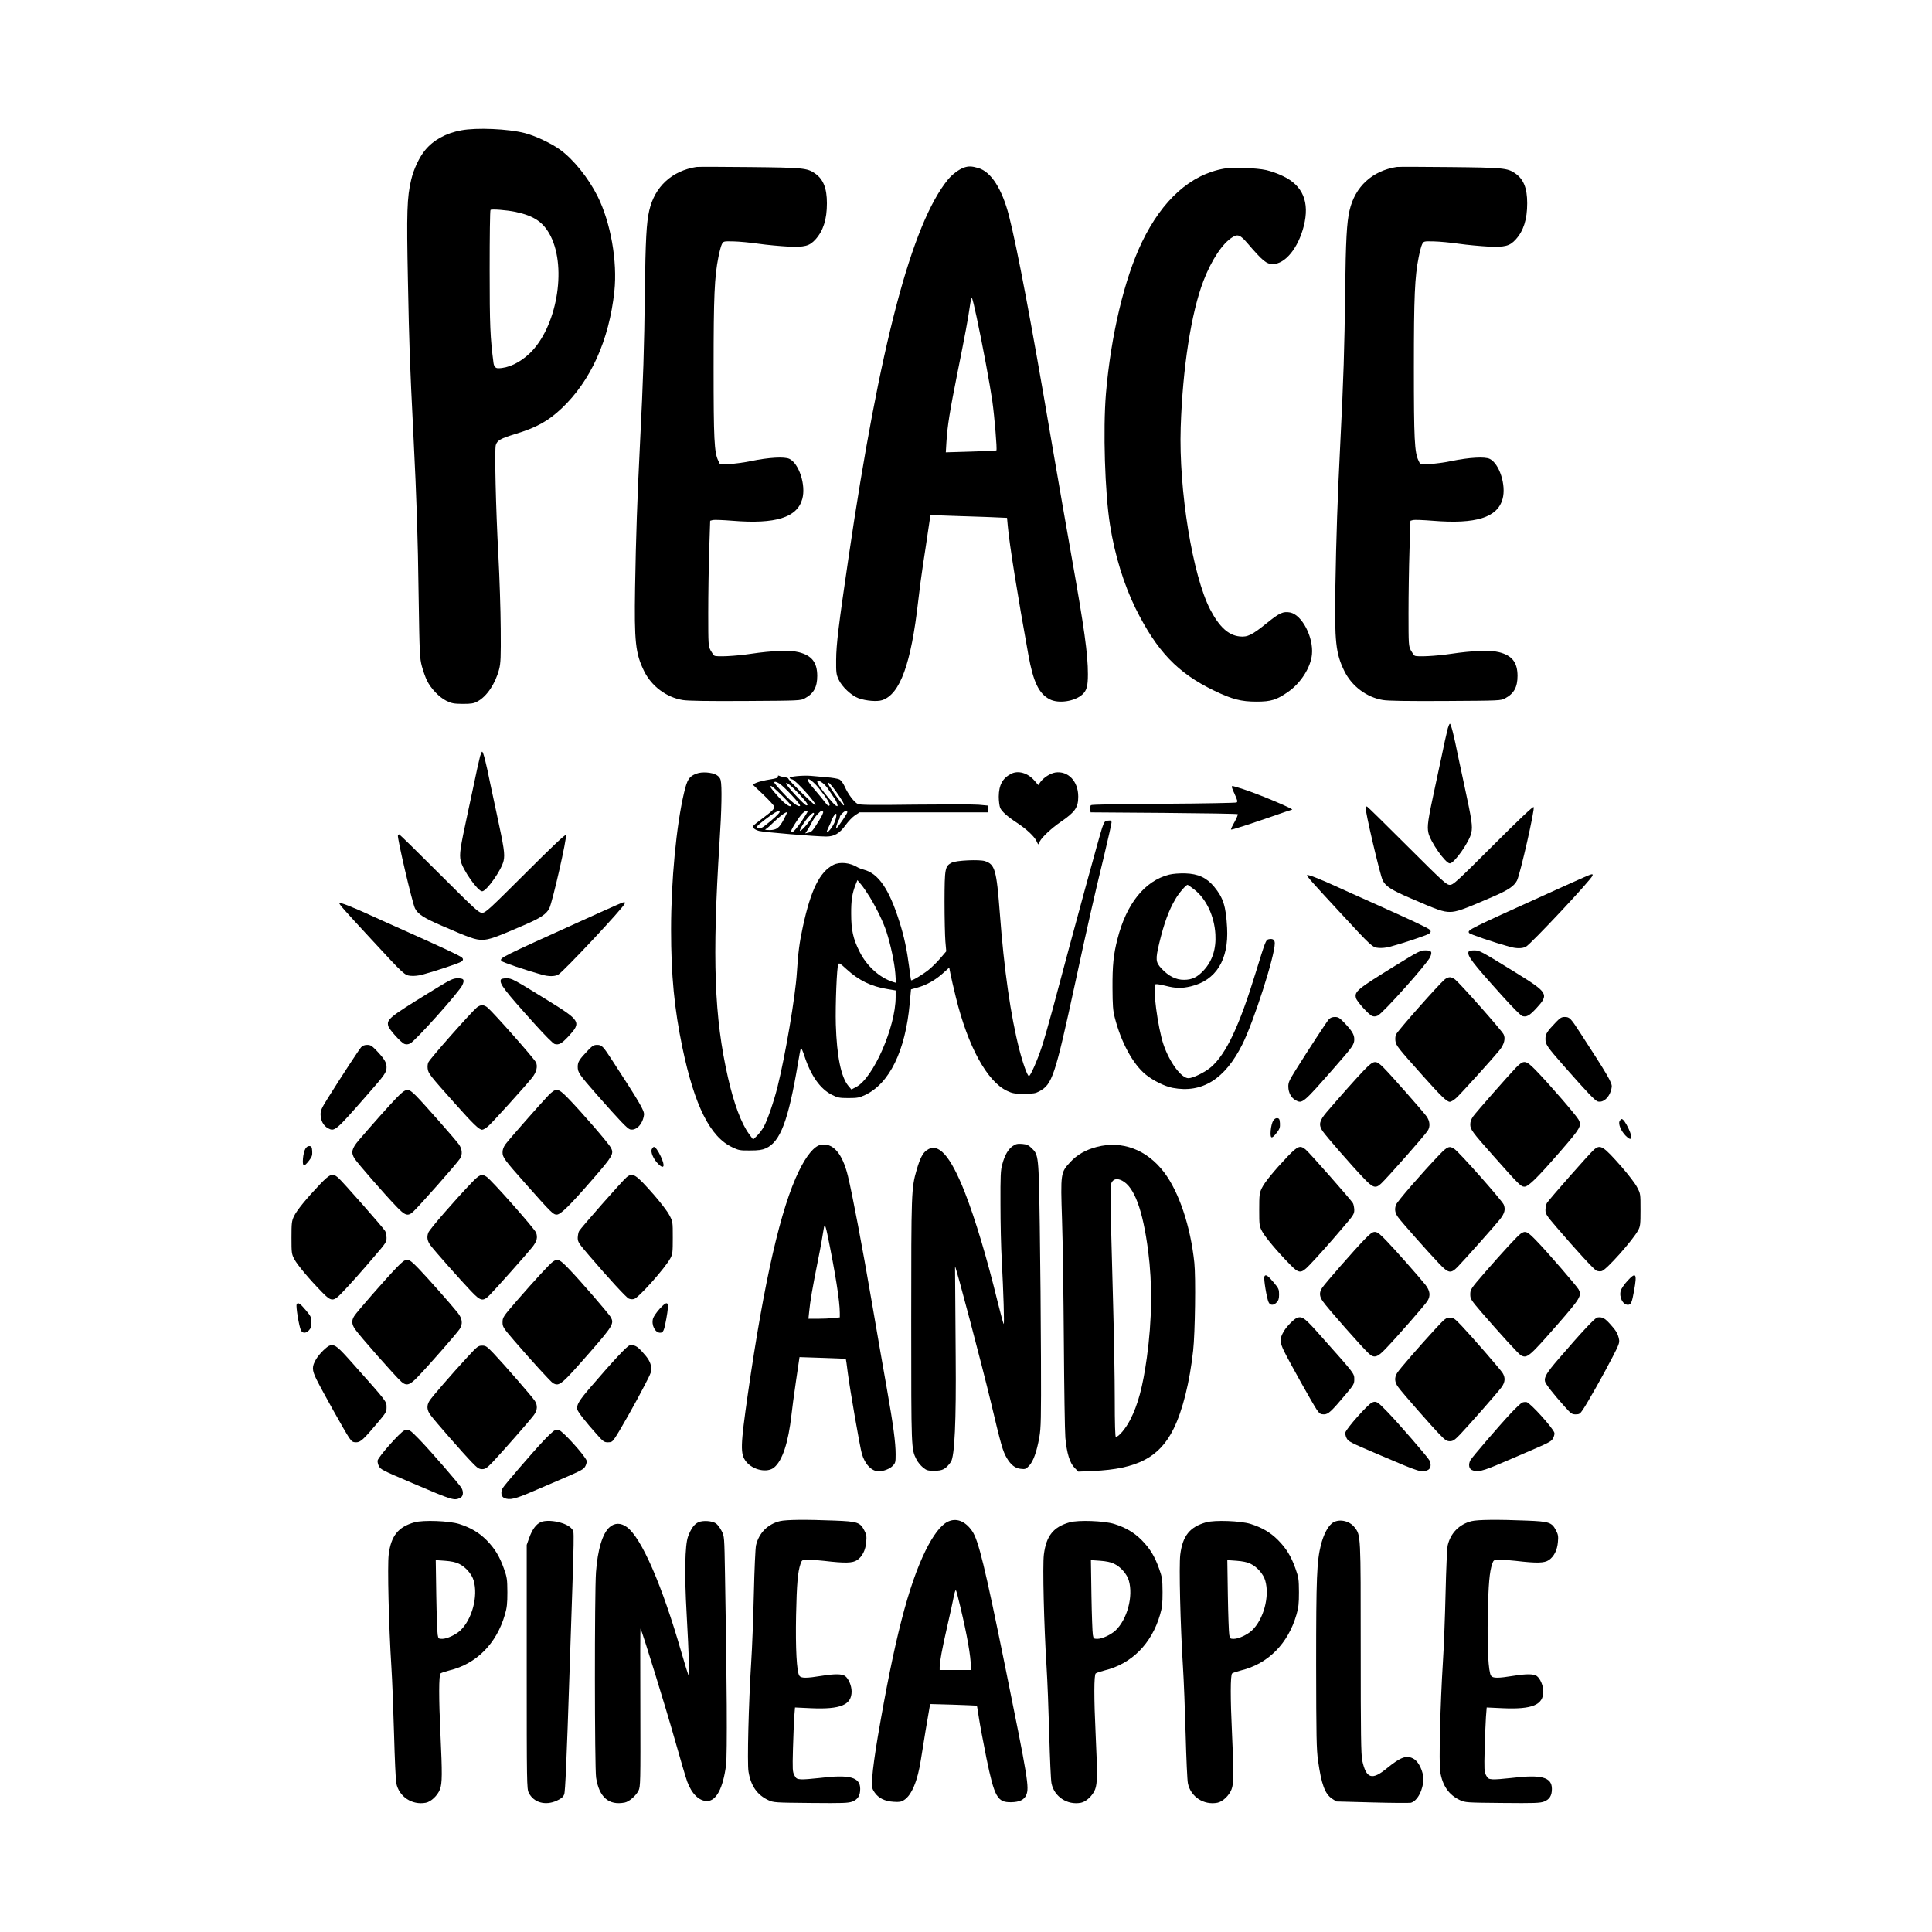 <svg width="1500" height="1500" viewBox="0 0 1500 1500" xmlns="http://www.w3.org/2000/svg">
  <!-- Original SVG transformiert und zentriert -->
  <svg x="226.314" y="100.0" width="1047.372" height="1300" viewBox="0 0 1256 1558.95">
    g/2000/svg" viewBox="0 0 1256 1558.95">
  <path d="M158,1.43c-14.2,2.6-26,9.1-33.7,18.6-5.3,6.4-10.5,17.5-12.8,27.1-4,16.6-4.4,30.3-3.1,94.5,1.2,61.4,1.7,75.2,5.1,143.3,3.1,62.5,4.1,92.6,4.9,152,.8,52.1,1,56,3,63.5,1.2,4.4,3.3,10.4,4.7,13.2,3.7,7.6,11.5,15.7,18.2,19,5,2.4,6.9,2.7,15.2,2.8,7.9,0,10.2-.4,13.5-2.2,8.8-4.6,16.8-16.6,20.3-30,1.5-5.8,1.7-11.2,1.5-37.8-.1-17.1-1.1-47.9-2.2-68.5-2.4-43.8-3.6-98.2-2.4-102.4,1.3-4.4,4.5-6.2,18.3-10.4,19.9-6.1,30.3-11.9,43-23.8,27.1-25.6,44.2-63.5,49.1-108.9,3-28-3.4-64.1-15.6-88.6-8.6-17.2-22.7-34.6-35.1-43.5-8.2-5.9-23.3-13-32.9-15.4C201.8.03,172.2-1.27,158,1.43ZM208.5,77.33c17.7,3.8,26.2,9.7,32.8,22.6,15.3,30.5,5.4,85.4-19.6,109.2-9.1,8.7-20,13.8-29.3,13.8q-3.6,0-4.3-4.8c-3.1-23.8-3.6-34.6-3.6-87.3,0-30,.3-54.9.8-55.3.9-1,14.9.1,23.2,1.8Z"/>
  <path d="M377,35.53c-22.8,3.6-38.8,18.3-43.9,40.5-2.6,11.2-3.5,27.2-4.1,75.9-.6,52-1.5,81.4-4.5,140.5-2.6,52.1-3.8,87-4.6,134.5-.8,50.7.3,61.5,8.4,78,6.9,14,20.7,24.4,35.9,26.9,4.7.8,22.9,1.1,58.3.9,50.5-.3,51.6-.3,55.5-2.5,8.2-4.4,11.5-10.4,11.5-21-.1-12.4-5-18.8-17.1-21.9-7.9-2.1-24.8-1.5-44.9,1.5-14,2.1-31.8,3-33.8,1.7-.7-.4-2.2-2.6-3.5-4.9-2.1-4.1-2.2-5-2.2-34.7,0-16.8.4-43,.9-58.3l.9-27.7,2.5-.7c1.4-.3,9.6,0,18.3.7,40.2,3.3,60.3-3,65-20.4,3.5-12.8-3.1-32.9-12-37.2-4.6-2.2-19-1.4-35.6,2-6.6,1.4-15.8,2.6-20.5,2.8l-8.5.3-1.7-3.5c-3.7-7.6-4.3-19.9-4.3-86.5s.8-84.6,4.5-103.1c1-5,2.4-10.4,3.2-11.9,1.5-2.8,1.6-2.8,10.9-2.6,5.2.1,15.7,1.1,23.4,2.2s19.9,2.2,27.2,2.6c15.6.7,20-.4,25.7-6.7,7.2-8,10.6-18.6,10.6-33.6,0-14.2-3.4-22.6-11.4-28-7-4.8-11.1-5.2-60.7-5.7-25.5-.3-47.7-.3-49.4-.1Z"/>
  <path d="M626,36.13c-4.7,1.7-10.8,6.3-14.7,11-33.8,41.3-63.6,154.2-92.7,352.3-9.3,63.3-11.4,80.6-11.5,95-.1,11.7.1,13.5,2.3,18.3,3,6.7,12,15.1,18.7,17.5,6.9,2.4,17.2,3.3,21.9,1.7,16.6-5.5,26.9-33.9,33.5-92.3,1.2-10.4,3.2-25.7,4.5-34,1.3-8.4,3.4-22.1,4.6-30.6l2.3-15.4,19.5.7c10.8.3,26.9.9,35.7,1.2l16.1.7.7,7.6c1.5,17.1,9.3,65.5,19.2,120.1,4.5,25,9.8,36.1,19.8,41.2,8.2,4.3,23.4,2,30.5-4.5,4-3.7,5.1-7.8,5.1-18.9,0-18.7-3.4-43-15.1-108.8-4.4-24.5-13.1-74.9-19.5-112-18.2-107.2-31.2-175.8-38.9-206-6.4-24.9-16.6-40.9-28.5-44.4-6.1-1.8-9.2-1.9-13.5-.4ZM637.8,174.93c5.7,26.5,12.5,63.4,14.7,78.5,2.1,15.2,4.6,45.2,3.8,46-.2.3-10.9.8-23.8,1.1l-23.3.7.6-9.9c.9-14.7,3.1-28.4,10.2-63.9,7.2-35.9,9.9-50.2,11.6-62.3.6-4.6,1.5-8,1.9-7.5.5.4,2.4,8.2,4.3,17.3Z"/>
  <path d="M1029,35.53c-22.8,3.6-38.8,18.3-43.9,40.5-2.6,11.2-3.5,27.2-4.1,75.9-.6,52-1.5,81.4-4.5,140.5-2.6,52.1-3.8,87-4.6,134.5-.8,50.7.3,61.5,8.4,78,6.9,14,20.7,24.4,35.9,26.9,4.7.8,22.9,1.1,58.3.9,50.5-.3,51.6-.3,55.5-2.5,8.2-4.4,11.5-10.4,11.5-21-.1-12.4-5-18.8-17.1-21.9-7.9-2.1-24.8-1.5-44.9,1.5-14,2.1-31.8,3-33.8,1.7-.7-.4-2.2-2.6-3.5-4.9-2.1-4.1-2.2-5-2.2-34.7,0-16.8.4-43,.9-58.3l.9-27.7,2.5-.7c1.4-.3,9.6,0,18.3.7,40.2,3.3,60.3-3,65-20.4,3.5-12.8-3.1-32.9-12-37.2-4.6-2.2-19-1.4-35.6,2-6.6,1.4-15.8,2.6-20.5,2.8l-8.5.3-1.7-3.5c-3.7-7.6-4.3-19.9-4.3-86.5s.8-84.6,4.5-103.1c1-5,2.4-10.4,3.2-11.9,1.5-2.8,1.6-2.8,10.9-2.6,5.2.1,15.7,1.1,23.4,2.2s19.9,2.2,27.2,2.6c15.6.7,20-.4,25.7-6.7,7.2-8,10.6-18.6,10.6-33.6,0-14.2-3.4-22.6-11.4-28-7-4.8-11.1-5.2-60.7-5.7-25.5-.3-47.7-.3-49.4-.1Z"/>
  <path d="M868.5,37.03c-31.2,5.4-57.6,29-76.6,68.3-16.4,34-29,87.1-33.6,141.1-2.8,33.7-1,92.5,3.8,122.5,4.4,28,13,55.7,23.9,77.8,19.8,39.8,39.1,59.9,72.7,76.2,16.9,8.2,25.4,10.4,39.8,10.4,13.6,0,18.7-1.6,29.7-9.3,11.6-8.2,20.7-22.5,21.9-34.6,1.6-16-9.3-37-20.3-39.1-6.5-1.2-9.9.3-21.6,9.8-13.8,11.1-18,13.3-25.4,12.5-10.5-1.1-18.9-8.8-27.4-25-16.4-31.6-29.4-111.2-27.5-169.7,1.8-55.4,9.8-106.8,21.2-136.4,7.5-19.5,17.8-35,27-40.6,4.8-3.1,7.3-2.1,13.6,5.2,14.7,17.1,18,19.8,24,19.8,11.5-.1,23.6-14.9,28.8-35.4,5.6-22.3-.8-37.7-19.4-46.5-4.4-2.2-11.5-4.7-15.6-5.6-8.8-2-31.1-2.8-39-1.4Z"/>
  <path d="M1076.6,558.13c-1.4,5.7-3.9,16.6-5.6,25.3-.8,3.8-3.5,16.4-6,28-7,32.4-7.8,37.8-6.5,44,1.7,8.2,15.9,28.5,20,28.5s18.3-20.2,20-28.5c1.3-6.2.5-11.6-6.5-44-2.5-11.6-5.2-24.2-6-28-3.7-18.7-6.5-29.5-7.5-29.5-.4,0-1.2,1.9-1.9,4.2Z"/>
  <path d="M175.6,584.13c-1.4,5.7-3.9,16.6-5.6,25.3-.8,3.8-3.5,16.4-6,28-7,32.4-7.8,37.8-6.5,44,1.7,8.2,15.9,28.5,20,28.5s18.3-20.2,20-28.5c1.3-6.2.5-11.6-6.5-44-2.5-11.6-5.2-24.2-6-28-3.7-18.7-6.5-29.5-7.5-29.5-.4,0-1.2,1.9-1.9,4.2Z"/>
  <path d="M377.2,600.33c-7,2.6-8.7,5.2-11.7,17.8-7.2,30.4-12.1,82-12.1,127.3,0,42.7,3,73.7,10.6,110.2,11.3,54,25.8,83,46.4,92.6,6,2.9,7.4,3.1,16.7,3,7.7,0,11.1-.5,14.5-2,13.5-6,20.9-25.5,29.9-78.8,1.2-7.2,2.4-13.7,2.7-14.5s1.8,2.5,3.4,7.4c6,18.4,14.8,30.7,25.6,36.1,5.2,2.6,6.8,3,15.3,3s10.2-.4,15.4-2.8c22.8-10.6,37.7-41.1,41.7-85.3l1.2-13.1,6.1-1.7c8.5-2.4,16.5-6.9,23.5-13.2l6-5.4,1.1,5.7c.6,3.2,2.9,13.1,5.1,22.1,11.2,45.7,29.1,78.3,47.6,87,5.1,2.4,7,2.7,15.8,2.7s10.7-.4,14.1-2.2c12.2-6.5,14.7-14,33.3-99.8,11.7-54.2,17.7-80.7,27.2-119.8,3.8-15.9,6.9-29.7,6.9-30.8,0-1.7-.6-2-3.2-1.7-3.1.3-3.5.8-5.6,6.8-2,5.7-25.9,93-45.7,167.5-3.7,13.7-8.4,30.2-10.5,36.5-4,12.2-10.5,27-11.9,27s-5.6-11.6-8.9-24.5c-8.1-31.4-14.3-74.8-18.2-127-3.1-40.4-4.5-45.5-13.8-48.6-5.2-1.7-26.8-.7-30.9,1.4-6.4,3.4-6.7,5-6.8,36.2,0,15.4.4,32.1.8,37.2l.8,9.2-5.4,6.3c-2.9,3.5-7.9,8.4-11,10.9-5.9,4.7-15.5,10.4-16.3,9.7-.2-.3-1.1-6-1.9-12.8-2-15.5-4.6-28-9.1-42-9.5-30.1-19.4-44.5-32.9-48.1-2.2-.6-4.7-1.5-5.5-2-7.3-4.6-16.9-5.6-23-2.5-12.7,6.5-21,23.3-28.4,57.6-3.2,14.8-4.4,24-5.6,43-1.4,22-10.7,76.8-18,106.1-3.5,13.9-9.3,30.7-12.7,37-1.4,2.6-4.2,6.3-6.3,8.4l-3.7,3.6-3.7-5c-7.3-9.9-14.2-28.4-19.7-52.6-12.8-56.4-14.8-110-7.9-219,2-30.5,2.4-52.2,1.1-57.9-.4-1.9-1.8-3.7-3.9-4.9-4.2-2.5-13.6-3.2-18.5-1.3ZM538.5,715.43c6.9,11.5,12.3,22.8,15.4,32,3.9,12,7.5,28.9,8.3,38.9l.6,8.8-2.4-.7c-12.7-3.9-24.9-14.9-31.6-28.5-5.9-11.8-7.7-19.9-7.7-35-.1-12.4.9-19.1,4.2-27.4l1.6-4,3.4,4c1.8,2.1,5.5,7.5,8.2,11.9ZM517,782.63c11.3,10.3,22.8,15.9,37.8,18.3l7.7,1.3v6.2c0,27.8-20.9,75.5-36.8,83.7l-4.4,2.3-2.8-3.3c-6.8-8.2-10.8-27.4-11.7-57.2-.5-17.9.9-53.9,2.3-56.1.9-1.4,1.3-1.2,7.9,4.8Z"/>
  <path d="M670,600.53c-8,4.1-11.4,10.5-11.5,21.2,0,4,.6,8.7,1.3,10.5,1.5,3.4,6.6,8,15.9,14.1,8.1,5.3,15.6,12.2,17.7,16.4l1.8,3.6,1.6-3c2.1-4,10.9-12.2,19.2-17.9,13.7-9.4,16.5-13.5,16.5-23.7,0-14.3-9.5-24.2-21.4-22.4-4.7.8-10.8,4.7-13.8,8.8l-2,2.9-3.6-4.2c-6.1-7.1-15.1-9.7-21.7-6.3Z"/>
  <path d="M453,603.13c.4,1-1.4,1.7-7.7,2.7-4.6.7-10,2-12.2,2.9l-3.8,1.7,10.1,9.6c5.5,5.3,10.1,10.3,10.1,11.1,0,2.2-1.8,4-10.7,10.7-4.5,3.3-8.5,6.6-8.8,7.1-1,1.7,1.1,3.6,5.3,4.8,3.7,1.1,52.8,5.2,62.6,5.2,7.5,0,12.4-2.9,17.9-10.5,2.5-3.5,6.5-7.7,8.8-9.2l4.3-2.8h119.6v-6.3l-8.7-.8c-4.9-.4-31.5-.4-59.3-.1-38.8.5-51.1.4-53.2-.6-3.3-1.5-9.2-9.2-12.2-16.2-1.3-2.9-3.5-5.9-4.8-6.6-1.2-.7-6.8-1.7-12.3-2.1-5.5-.5-12-1.1-14.5-1.3-7.5-.6-20.1.6-19.7,1.9.2.6,1.3,1.2,2.4,1.4,3.1.5,23.6,23.3,21.5,24-1,.3-25.2-23.4-25.2-24.8,0-.4-1.5-1-3.2-1.2-1.8-.3-4.1-.8-5.1-1.3-1.2-.5-1.6-.3-1.2.7ZM491.4,614.43c7.8,9.9,10.5,14.5,9.4,15.6-.8.8-1.9-.1-3.9-2.8-1.6-2.1-5.9-7.4-9.6-11.7-3.8-4.3-6.8-8.5-6.8-9.3,0-2.6,5.9,1.8,10.9,8.2ZM494.6,609.13c1.6,1.2,3.8,3.6,4.9,5.3,1,1.6,3.3,4.9,4.9,7.3,1.7,2.3,3.4,5.4,3.7,6.8.6,2.4.5,2.5-1.3,1.6-1.9-1.1-10.6-11.3-15.1-17.9-3.8-5.5-2.4-7,2.9-3.1ZM454.3,609.63c4.7,3.1,20.2,19.7,19.2,20.7-1.5,1.5-7.6-3.1-16-12.2-4.4-4.7-8-9-8-9.4,0-1.3,1.9-.9,4.8.9ZM473,619.73c7.3,8,8.7,10.2,6.4,10.2-1.7,0-18.9-18.5-18.9-20.4s5.8,2.9,12.5,10.2ZM507.3,617.43c5.5,7.7,8.1,12.5,6.8,12.5-1.1,0-14.6-18.9-14.6-20.5,0-2,2.6.7,7.8,8ZM456.8,620.93c5,5,8.8,9.2,8.5,9.5-1.4,1.4-6.1-2-11.9-8.4-7.2-8.1-8.6-10.1-6.8-10.1.7,0,5.3,4.1,10.2,9ZM454.5,636.03c0,1.2-6,6.8-13.5,12.6-2.9,2.3-4.7,3.1-6.3,2.6-1.8-.4-2-.8-1-2,1.7-2.1,12.6-10.4,16.3-12.5,3.6-2,4.5-2.2,4.5-.7ZM480.5,635.73c0,.4-2.6,4.6-5.7,9.2-5.7,8.1-8.6,11.1-9.8,9.8-.8-.8,6.9-13.3,10.4-17,2.5-2.6,5.1-3.7,5.1-2ZM495,635.93c.4.6-1.4,4.3-3.9,8.3-6,9.6-6.6,10.4-9.9,11.1l-2.9.7,1.9-2.8c1-1.5,2.5-3.9,3.1-5.3,2.5-4.9,4-7.2,6.8-10.1,3-3.1,3.9-3.5,4.9-1.9ZM517.5,636.33c0,1.1-7.2,11.9-10.1,15-.5.5-.4-.8.2-3,.6-2.1,1.5-4.3,2-4.9.5-.5.9-1.7.9-2.6,0-1.7,4.4-5.9,6.1-5.9.5,0,.9.6.9,1.4ZM458.4,642.93c-4.3,8.1-6.8,10-13.3,10-4.3-.1-4.8-.2-3.1-1.2,1.1-.6,4.3-3.5,7.1-6.3,5-5,11.5-9.8,12.2-9,.2.2-1.1,3.1-2.9,6.5ZM486.5,637.63c0,1.5-6.2,10.1-10,13.8q-4.1,3.9-2.9,1c3.1-7.3,12.9-18.5,12.9-14.8ZM506.4,643.63c-1.2,4.3-6.1,11.3-7.9,11.3-.5,0,.3-2.1,1.6-4.8,1.3-2.6,2.4-5.1,2.4-5.6s1-2.5,2.2-4.4c2.7-4.3,3.5-2.7,1.7,3.5Z"/>
  <path d="M878,619.13c2.7,6,3.1,7.4,1.9,8.1-.7.4-31.4,1-68,1.2-40.8.2-67,.7-67.6,1.3-.5.5-.8,2.2-.6,3.8l.3,2.9,68.2.5c37.5.3,68.4.8,68.8,1.2.4.3-1,3.6-3,7.3-2.1,3.6-3.5,6.8-3.3,7,.5.5,15.3-4.3,38.8-12.4,9.6-3.4,17.7-6.1,18-6.1,3.3,0-30.3-14.2-45.1-19-5-1.7-9.7-3-10.4-3-1,0-.4,2.2,2,7.2Z"/>
  <path d="M1000.1,631.83c-1,1.5,13.5,63.5,15.9,68,2.8,5.5,8.1,8.9,25.5,16.4,25.5,11.1,30.7,12.9,37,12.9s12.7-2.3,39-13.7c15.4-6.6,20.7-10.2,23.5-15.5,3-6,16.9-67,15.5-68.4-.7-.7-12.9,10.8-37.8,35.7-34.1,34-37,36.7-40.2,36.7s-6.1-2.7-40-36.5c-20.1-20.1-36.8-36.5-37.2-36.5s-.9.4-1.2.9Z"/>
  <path d="M99.1,657.83c-1,1.5,13.5,63.5,15.9,68,2.8,5.5,8.1,8.9,25.5,16.4,25.5,11.1,30.7,12.9,37,12.9s12.7-2.3,39-13.7c15.4-6.6,20.7-10.2,23.5-15.5,3-6,16.9-67,15.5-68.4-.7-.7-12.9,10.8-37.8,35.7-34.1,34-37,36.7-40.2,36.7s-6.1-2.7-40-36.5c-20.1-20.1-36.8-36.5-37.2-36.5s-.9.4-1.2.9Z"/>
  <path d="M817.1,694.43c-22.6,5.7-39.8,27.1-48.1,60-3.7,14.4-4.7,24.4-4.6,45.5.1,16.2.4,20.9,2.1,27.5,5.9,23.1,16.9,43.4,28.8,53.1,6.9,5.6,17.7,11,25.1,12.4,27.5,5.2,48.7-8.1,64.9-40.5,10.8-21.7,30.2-82.2,30.2-94.1,0-3.4-2.1-4.7-6-3.7-2.3.6-3,2.5-11.5,30.1-15.5,50.7-27.8,76.6-41.8,88.8-5.7,4.9-16.9,10.4-21.1,10.4-6.6,0-17.6-14.8-23.2-31.3-5.4-15.9-10.5-55-7.3-56.2.8-.3,5,.4,9.3,1.5,9.4,2.4,14.9,2.5,23.4.5,23.5-5.6,35.4-24.7,33.8-54.5-1.1-20.3-3.5-27.8-12.1-38.3-7-8.4-14.8-12-26.9-12.4-5.6-.1-11.4.3-15,1.2ZM840.6,708.33c11.1,8.7,18.6,24.6,19.6,41.6.8,13.6-2.8,24.9-11,33.7-5.8,6.3-10.8,8.7-18.2,8.7-7.4.1-14.4-3.4-21-10.5-5.5-5.9-5.7-8.4-2-23.9,4.4-18.2,8.8-30.3,14.9-40.6,3.2-5.6,9.9-13.4,11.4-13.4.4,0,3.2,2,6.3,4.4Z"/>
  <path d="M945.5,694.93c0,1.3,5.3,7.2,30.1,34,30.4,32.9,30.7,33.2,36.6,33.7,2.7.3,7.2-.2,10.3-1,12.9-3.5,34.1-10.6,36.6-12.2q2.6-1.7.8-3.6c-1.9-1.9-15.9-8.4-55.4-26.1-12.4-5.5-25.9-11.6-30-13.5-16.7-7.7-29-12.5-29-11.3Z"/>
  <path d="M1203.5,696.83c-3.6,1.5-18.2,8.1-32.5,14.6-75.6,34.2-76.3,34.5-74.6,37.3.7,1.2,23.1,8.8,37.6,12.8,6.4,1.8,11.9,1.8,15.3,0,4.6-2.4,61.3-62.9,62-66.2.5-1.9-.3-1.8-7.8,1.5Z"/>
  <path d="M44.5,720.93c0,1.3,5.3,7.2,30.1,34,30.4,32.9,30.7,33.2,36.6,33.7,2.7.3,7.2-.2,10.3-1,12.9-3.5,34.1-10.6,36.6-12.2q2.6-1.7.8-3.6c-1.9-1.9-15.9-8.4-55.4-26.1-12.4-5.5-25.9-11.6-30-13.5-16.7-7.7-29-12.5-29-11.3Z"/>
  <path d="M302.5,722.83c-3.6,1.5-18.2,8.1-32.5,14.6-75.6,34.2-76.3,34.5-74.6,37.3.7,1.2,23.1,8.8,37.6,12.8,6.4,1.8,11.9,1.8,15.3,0,4.6-2.4,61.3-62.9,62-66.2.5-1.9-.3-1.8-7.8,1.5Z"/>
  <path d="M1027.9,779.03c-35.7,22-38.4,24.2-36.8,30.3.8,3.2,11.9,15.5,15.1,16.7,1.6.6,3.3.5,5.2-.4,4.6-2,46.3-48.6,48.8-54.6,2.1-4.9,1.2-6.1-4.5-6.1-4.6,0-6.6,1-27.8,14.1Z"/>
  <path d="M1095.9,766.23c-1.4,3.7,3.2,9.8,31.5,41.2,10,11.1,17.2,18.3,18.7,18.7,3.9,1,6.5-.4,12.8-7.2,12.1-13.1,11.3-14.5-18.9-33.2-32.9-20.3-33.8-20.8-38.9-20.8-3,0-4.8.5-5.2,1.3Z"/>
  <path d="M1073.4,792.23c-5.8,5-42.9,46.9-44.9,50.8-.7,1.2-1,3.9-.7,6.1.6,4.4,2,6.2,25.3,32.3,17.2,19.3,22.6,24.5,25.4,24.5,1,0,3.6-1.5,5.6-3.3,3.8-3.2,33.7-36.3,40.7-44.9,4.3-5.2,5.7-11,3.7-14.7-2-3.9-39.1-45.8-44.9-50.8-1.4-1.3-3.7-2.3-5.1-2.3s-3.7,1-5.1,2.3Z"/>
  <path d="M126.9,805.03c-35.7,22-38.4,24.2-36.8,30.3.8,3.2,11.9,15.5,15.1,16.7,1.6.6,3.3.5,5.2-.4,4.6-2,46.3-48.6,48.8-54.6,2.1-4.9,1.2-6.1-4.5-6.1-4.6,0-6.6,1-27.8,14.1Z"/>
  <path d="M194.9,792.23c-1.4,3.7,3.2,9.8,31.5,41.2,10,11.1,17.2,18.3,18.7,18.7,3.9,1,6.5-.4,12.8-7.2,12.1-13.1,11.3-14.5-18.9-33.2-32.9-20.3-33.8-20.8-38.9-20.8-3,0-4.8.5-5.2,1.3Z"/>
  <path d="M172.4,818.23c-5.8,5-42.9,46.9-44.9,50.8-.7,1.2-1,3.9-.7,6.1.6,4.4,2,6.2,25.3,32.3,17.2,19.3,22.6,24.5,25.4,24.5,1,0,3.6-1.5,5.6-3.3,3.8-3.2,33.7-36.3,40.7-44.9,4.3-5.2,5.7-11,3.7-14.7-2-3.9-39.1-45.8-44.9-50.8-1.4-1.3-3.7-2.3-5.1-2.3s-3.7,1-5.1,2.3Z"/>
  <path d="M965.8,829.13c-2,2.3-18.2,27-30.9,47.3-6,9.6-6.9,11.6-6.8,15.5.1,5.6,2.7,10.3,6.9,12.6,6.2,3.3,6.9,2.7,36.5-31.1,16.6-18.9,18-20.9,18-25.8,0-4.4-2.2-8-9.9-16-3.8-3.9-5.1-4.7-8.1-4.7-2.5,0-4.3.7-5.7,2.2Z"/>
  <path d="M1177.4,831.63c-8.6,9-9.9,11.1-9.9,15.7,0,5.2,1.3,7.1,17.5,25.6,21.7,24.6,28.7,32,31.3,32.7,5.7,1.4,11.8-5,12.9-13.6.5-3.7-3.9-11.2-29.2-50.1-9-13.9-10-15-14.5-15-3,0-4.3.8-8.1,4.7Z"/>
  <path d="M64.8,855.13c-2,2.3-18.2,27-30.9,47.3-6,9.6-6.9,11.6-6.8,15.5.1,5.6,2.7,10.3,6.9,12.6,6.2,3.3,6.9,2.7,36.5-31.1,16.6-18.9,18-20.9,18-25.8,0-4.4-2.2-8-9.9-16-3.8-3.9-5.1-4.7-8.1-4.7-2.5,0-4.3.7-5.7,2.2Z"/>
  <path d="M276.4,857.63c-8.6,9-9.9,11.1-9.9,15.7,0,5.2,1.3,7.1,17.5,25.6,21.7,24.6,28.7,32,31.3,32.7,5.7,1.4,11.8-5,12.9-13.6.5-3.7-3.9-11.2-29.2-50.1-9-13.9-10-15-14.5-15-3,0-4.3.8-8.1,4.7Z"/>
  <path d="M998.9,876.13c-6.6,6.8-22.8,25-35.2,39.5-6.7,7.9-7.6,11.6-3.8,17.4,3.1,4.6,27.5,32.7,38.5,44.1,8.4,8.9,11,9.7,16,5,5.9-5.5,40-44.1,43.4-49.2,2.6-3.8,2.2-9.1-1.1-13.6-3.7-5-33-38.3-39.9-45.2-7.3-7.3-8.9-7.2-17.9,2Z"/>
  <path d="M1140,874.13c-7.5,7.9-36.4,40.7-39.7,45.2-1.9,2.6-2.8,5.1-2.8,7.6,0,4.7,1.6,6.9,21.2,29,24.4,27.5,25.9,29,29.3,29,3.6,0,12.3-8.6,33.9-33.5,18.3-21.1,19.4-23.1,16.5-28.8-2.3-4.2-27.4-33.3-40.3-46.5-9-9.2-10.8-9.4-18.1-2Z"/>
  <path d="M97.9,902.13c-6.6,6.8-22.8,25-35.2,39.5-6.7,7.9-7.6,11.6-3.8,17.4,3.1,4.6,27.5,32.7,38.5,44.1,8.4,8.9,11,9.7,16,5,5.9-5.5,40-44.1,43.4-49.2,2.6-3.8,2.2-9.1-1.1-13.6-3.7-5-33-38.3-39.9-45.2-7.3-7.3-8.9-7.2-17.9,2Z"/>
  <path d="M239,900.13c-7.5,7.9-36.4,40.7-39.7,45.2-1.9,2.6-2.8,5.1-2.8,7.6,0,4.7,1.6,6.9,21.2,29,24.4,27.5,25.9,29,29.3,29,3.6,0,12.3-8.6,33.9-33.5,18.3-21.1,19.4-23.1,16.5-28.8-2.3-4.2-27.4-33.3-40.3-46.5-9-9.2-10.8-9.4-18.1-2Z"/>
  <path d="M914,923.53c-1,1.6-2,5.5-2.3,9.1-.6,7.8.8,8.3,5.6,2.1,2.8-3.6,3.2-5,3-8.8-.2-3.7-.7-4.6-2.4-4.8-1.4-.2-2.7.6-3.9,2.4Z"/>
  <path d="M1236.5,923.93c-1.4,2.7,1.4,9.3,5.9,13.8,5.5,5.5,6.7,2.2,2.5-6.8-2.6-5.6-5.1-9-6.5-9-.5,0-1.3.9-1.9,2Z"/>
  <path d="M492.5,946.03c-5.8,1.2-13.1,10-20,24.2-16.9,34.4-32.3,101.7-47.5,207-7.1,49.6-7.3,56.6-1.7,63.7,6.4,8,19.8,10.7,26.1,5.4,7.7-6.4,13.2-23.2,16.1-48.9.5-5,2.4-19.1,4.2-31.4l3.3-22.4,21.5.7c11.8.4,21.5.8,21.6.9s1,5.8,1.8,12.7c2.1,16.4,11.3,69.1,13.1,75.5,2.8,9.9,9.1,16.5,15.7,16.5,4.5,0,10.2-2.2,13-5,2.6-2.7,2.8-3.4,2.8-10.8,0-10.8-2.2-27.3-8.1-60.7-2.8-15.4-9-51.6-14-80.5-9.1-53.1-18.1-100.4-22.4-118.2-5.2-21.1-14.1-31.1-25.5-28.7ZM498.9,1029.13c7.5,36.3,11.6,62.5,11.6,73.4v4.1l-6.1.7c-3.4.3-10,.6-14.6.6h-8.5l.7-6.8c.9-9.4,2.9-21.2,8-46.7,2.5-12.1,4.7-24.6,5.1-27.8.4-3.1,1-5.7,1.4-5.7s1.5,3.7,2.4,8.2Z"/>
  <path d="M671.5,947.13c-4.2,2.9-7.4,8.3-9.7,16.9-1.6,5.5-1.8,10.7-1.7,37.4,0,17,.5,40.4,1.2,52,1.6,29.7,2.5,60.1,1.8,59.4-.4-.4-2.9-9.6-5.6-20.5-10.1-41.4-20.9-77.3-30.7-102.4-13.5-34.2-24.7-46.6-35.4-38.9-3.7,2.6-6.2,7.5-9.3,18.1-5,17.3-5.1,20.1-5.1,140.8s0,119.2,4.9,129c1.2,2.4,3.9,5.7,6,7.4,3.4,2.8,4.5,3.1,10.6,3.1,7.8,0,10.6-1.5,15.4-8.2q5.3-7.6,4.5-98.3c-.4-45.9-.6-83.6-.6-83.7.7-.6,25.5,93.5,33.2,125.7,9.9,41.7,11.2,46,14.9,52.5,3.9,6.6,7.9,9.7,13,10.2,4.3.5,4.9.3,7.9-2.9,3.9-4.2,7-12.7,9.5-26.6,1.5-8.6,1.7-16.7,1.5-73.2-.1-34.9-.6-90.3-1.1-123-1-66.2-1.1-66.6-7.6-72.9-2.9-2.8-4.5-3.5-8.8-3.9-4.4-.3-5.9,0-8.8,2Z"/>
  <path d="M749.7,947.93c-10.3,2.7-18.4,7.3-24.7,14.2-8.9,9.6-9,10.3-7.6,53.2.7,19.9,1.4,71.2,1.7,114.1s.9,83,1.4,89.2c1.3,14.4,4.1,23.6,8.7,28.2l3.4,3.4,13.7-.6c41.2-1.8,61.9-12.7,75-39.3,8.4-17,15-43.5,18.2-72.9,1.8-16.1,2.5-68.4,1.1-81.6-3.5-33.8-14.2-65.8-28.1-84.2-16.1-21.2-39.1-29.9-62.8-23.7ZM773.4,979.33c11.3,5.9,19.2,27.2,24.2,65.4,4,31,3.6,64.2-1.2,99.2-3.8,27.3-8.2,43.9-15.6,58.2-4.1,8-10.7,15.8-13.3,15.8-.6,0-1-12.5-1-35.3,0-19.3-.7-58.6-1.5-87.2-2.9-107.7-3-112.1-1.1-114.9,1.9-3,5.2-3.4,9.5-1.2Z"/>
  <path d="M13,949.53c-1,1.6-2,5.5-2.3,9.1-.6,7.8.8,8.3,5.6,2.1,2.8-3.6,3.2-5,3-8.8-.2-3.7-.7-4.6-2.4-4.8-1.4-.2-2.7.6-3.9,2.4Z"/>
  <path d="M335.5,949.93c-1.4,2.7,1.4,9.3,5.9,13.8,5.5,5.5,6.7,2.2,2.5-6.8-2.6-5.6-5.1-9-6.5-9-.5,0-1.3.9-1.9,2Z"/>
  <path d="M927.6,956.63c-13.1,13.8-21.8,24.5-24.3,29.9-2.1,4.4-2.3,6.4-2.3,19.9,0,14.3.1,15.2,2.7,20.1,2.7,5.2,14.2,18.9,25.7,30.6,8.6,8.9,10.5,9,18.2,1,7.1-7.3,18.9-20.5,31.7-35.6,9.4-10.9,10.2-12.1,10.2-16-.1-2.2-.6-5.1-1.3-6.3-1.7-3-40.1-46.6-43.9-49.8-5.2-4.3-7.3-3.5-16.7,6.2Z"/>
  <path d="M1068.8,955.13c-15.9,16.6-39.2,43.4-40.4,46.6-1.6,4.1-1,7.8,2,11.8,3.5,4.8,27.7,32.1,37.7,42.6,9.1,9.6,11.2,10,17.6,3.5s34.8-38.5,39.6-44.5c4.2-5.4,5.1-9,3.4-13.4-1.5-3.8-41.5-49-46.1-52-4.4-3-6.4-2.3-13.8,5.4Z"/>
  <path d="M1212.7,950.43c-3.8,3.2-42.2,46.8-43.9,49.8-.7,1.2-1.2,4.1-1.3,6.3,0,3.8.8,5.1,10.5,16.4,18.6,21.7,34.6,39.1,37,40.2,1.3.6,3.5.8,4.9.4,4.2-1,29-28.8,33.9-38,2-3.7,2.2-5.5,2.2-19.1,0-14.9,0-15-3.2-21-1.7-3.4-8.1-11.7-14.1-18.6-17.5-19.9-20-21.5-26-16.4Z"/>
  <path d="M26.6,982.63c-13.1,13.8-21.8,24.5-24.3,29.9-2.1,4.4-2.3,6.4-2.3,19.9,0,14.3.1,15.2,2.7,20.1,2.7,5.2,14.2,18.9,25.7,30.6,8.6,8.9,10.5,9,18.2,1,7.1-7.3,18.9-20.5,31.7-35.6,9.4-10.9,10.2-12.1,10.2-16-.1-2.2-.6-5.1-1.3-6.3-1.7-3-40.1-46.6-43.9-49.8-5.2-4.3-7.3-3.5-16.7,6.2Z"/>
  <path d="M167.8,981.13c-15.9,16.6-39.2,43.4-40.4,46.6-1.6,4.1-1,7.8,2,11.8,3.5,4.8,27.7,32.1,37.7,42.6,9.1,9.6,11.2,10,17.6,3.5s34.8-38.5,39.6-44.5c4.2-5.4,5.1-9,3.4-13.4-1.5-3.8-41.5-49-46.1-52-4.4-3-6.4-2.3-13.8,5.4Z"/>
  <path d="M311.7,976.43c-3.8,3.2-42.2,46.8-43.9,49.8-.7,1.2-1.2,4.1-1.3,6.3,0,3.8.8,5.1,10.5,16.4,18.6,21.7,34.6,39.1,37,40.2,1.3.6,3.5.8,4.9.4,4.2-1,29-28.8,33.9-38,2-3.7,2.2-5.5,2.2-19.1,0-14.9,0-15-3.2-21-1.7-3.4-8.1-11.7-14.1-18.6-17.5-19.9-20-21.5-26-16.4Z"/>
  <path d="M999,1034.13c-9.5,9.8-37.3,41.5-39.6,45.3-2.6,4.1-2.4,7.5.7,12.1,4.3,6.3,37.9,44.4,43.3,49.1,4.7,4.1,7.8,3.2,15.5-5,10.6-11,36.6-40.8,38.7-44.2,3.1-4.9,2.5-9.6-1.9-15.2-6.6-8.2-28-32.4-36.4-41.1-10.3-10.6-10.9-10.6-20.3-1Z"/>
  <path d="M1144.4,1028.73c-2.7,1.8-16.8,17.1-33,35.7-13.7,15.8-13.9,16.2-13.9,21,0,3.9.7,5.1,10.5,16.5,16.4,19,34.6,39,36.6,40,5.8,3.1,7.5,1.7,34.4-29,21.1-24.2,22.4-26.5,19.4-32.3-1.7-3.1-28.6-34.3-38.9-44.9-8.9-9.3-10.6-10.1-15.1-7Z"/>
  <path d="M98,1060.13c-9.5,9.8-37.3,41.5-39.6,45.3-2.6,4.1-2.4,7.5.7,12.1,4.3,6.3,37.9,44.4,43.3,49.1,4.7,4.1,7.8,3.2,15.5-5,10.6-11,36.6-40.8,38.7-44.2,3.1-4.9,2.5-9.6-1.9-15.2-6.6-8.2-28-32.4-36.4-41.1-10.3-10.6-10.9-10.6-20.3-1Z"/>
  <path d="M243.4,1054.73c-2.7,1.8-16.8,17.1-33,35.7-13.7,15.8-13.9,16.2-13.9,21,0,3.9.7,5.1,10.5,16.5,16.4,19,34.6,39,36.6,40,5.8,3.1,7.5,1.7,34.4-29,21.1-24.2,22.4-26.5,19.4-32.3-1.7-3.1-28.6-34.3-38.9-44.9-8.9-9.3-10.6-10.1-15.1-7Z"/>
  <path d="M905.8,1068.63c-.8,2,2.2,20.1,3.9,23.8,1.4,3.2,4.7,3.3,7.6.2,1.7-1.8,2.2-3.6,2.2-7.4,0-4.7-.4-5.6-5-11.1-5.5-6.6-7.7-8-8.7-5.5Z"/>
  <path d="M1243.9,1072.53c-3,3.3-5.8,7.4-6.3,9.2-1.7,6,1.9,13.2,6.6,13.2,2.9,0,3.8-1.9,5.8-13.1,2.9-16.1,1.8-17.8-6.1-9.3Z"/>
  <path d="M4.8,1094.63c-.8,2,2.2,20.1,3.9,23.8,1.4,3.2,4.7,3.3,7.6.2,1.7-1.8,2.2-3.6,2.2-7.4,0-4.7-.4-5.6-5-11.1-5.5-6.6-7.7-8-8.7-5.5Z"/>
  <path d="M342.9,1098.53c-3,3.3-5.8,7.4-6.3,9.2-1.7,6,1.9,13.2,6.6,13.2,2.9,0,3.8-1.9,5.8-13.1,2.9-16.1,1.8-17.8-6.1-9.3Z"/>
  <path d="M937,1106.73c-2.7.5-10.1,7.8-13,12.7-4.1,7-4.1,10,.3,19,5.1,10.3,26.5,48.6,30.3,54.2,2.6,3.7,3.5,4.3,6.6,4.3,4.1,0,6.8-2.5,20.9-19.3,6.7-7.9,7.4-9.2,7.4-13,0-5.9.9-4.7-30.8-40.3-14.9-16.8-17-18.5-21.7-17.6Z"/>
  <path d="M1215.8,1106.73c-2.2.3-14.7,13.7-36.2,38.7-10.9,12.6-13.5,17-12.5,20.9.6,2.5,7.5,11.3,18.3,23.4,5.8,6.5,6.7,7.2,10.2,7.2s4.1-.5,6.7-4.3c4.1-6,19.3-32.8,27.4-48.6,6.1-11.7,6.9-13.8,6.3-16.9-1-5.2-2.7-8.2-8.5-14.5-4.9-5.4-7.3-6.6-11.7-5.9Z"/>
  <path d="M1065.2,1117.13c-14.2,15.4-33.8,37.9-35.8,41.3-2.7,4.3-2.4,8.6,1,13.1,3.7,5.2,30.9,36.2,38.6,44.1,5.1,5.3,6.6,6.3,9.5,6.3s4.4-1,9.6-6.4c8.5-8.9,35.1-39.2,38.6-44,3.3-4.6,3.6-8.8.9-13.1-2.1-3.4-28-33.2-38.4-44.2-6.3-6.6-7.3-7.3-10.7-7.3-3.6,0-4.5.7-13.3,10.2Z"/>
  <path d="M36,1132.73c-2.7.5-10.1,7.8-13,12.7-4.1,7-4.1,10,.3,19,5.1,10.3,26.5,48.6,30.3,54.2,2.6,3.7,3.5,4.3,6.6,4.3,4.1,0,6.8-2.5,20.9-19.3,6.7-7.9,7.4-9.2,7.4-13,0-5.9.9-4.7-30.8-40.3-14.9-16.8-17-18.5-21.7-17.6Z"/>
  <path d="M314.8,1132.73c-2.2.3-14.7,13.7-36.2,38.7-10.9,12.6-13.5,17-12.5,20.9.6,2.5,7.5,11.3,18.3,23.4,5.8,6.5,6.7,7.2,10.2,7.2s4.1-.5,6.7-4.3c4.1-6,19.3-32.8,27.4-48.6,6.1-11.7,6.9-13.8,6.3-16.9-1-5.2-2.7-8.2-8.5-14.5-4.9-5.4-7.3-6.6-11.7-5.9Z"/>
  <path d="M164.2,1143.13c-14.2,15.4-33.8,37.9-35.8,41.3-2.7,4.3-2.4,8.6,1,13.1,3.7,5.2,30.9,36.2,38.6,44.1,5.1,5.3,6.6,6.3,9.5,6.3s4.4-1,9.6-6.4c8.5-8.9,35.1-39.2,38.6-44,3.3-4.6,3.6-8.8.9-13.1-2.1-3.4-28-33.2-38.4-44.2-6.3-6.6-7.3-7.3-10.7-7.3-3.6,0-4.5.7-13.3,10.2Z"/>
  <path d="M1006,1185.93c-3.8,1.6-23.8,24.1-24.8,27.9-.2,1,.2,3.3,1,4.9,1.7,3.5,2.2,3.8,31.8,16.4,37.2,15.9,38.3,16.2,44,13.6,2.8-1.3,3.4-5.2,1.4-9.1-1.7-3.2-28.9-34.6-39.4-45.4-8.9-9.2-10.1-10-14-8.3Z"/>
  <path d="M1145.9,1185.93c-1.1.4-5.8,4.8-10.3,9.6-11.2,11.9-36.5,41.4-38,44.1-2,3.9-1.4,7.8,1.4,9.1,5.1,2.3,10.1,1.1,28.1-6.7,3.8-1.6,13.7-5.9,21.9-9.4,23-9.9,24.2-10.5,25.8-13.9.8-1.7,1.3-3.8,1-4.7-1.7-4.9-22.3-27.6-25.8-28.5-1.1-.2-2.9-.1-4.1.4Z"/>
  <path d="M105,1211.93c-3.8,1.6-23.8,24.1-24.8,27.9-.2,1,.2,3.3,1,4.9,1.7,3.5,2.2,3.8,31.8,16.4,37.2,15.9,38.3,16.2,44,13.6,2.8-1.3,3.4-5.2,1.4-9.1-1.7-3.2-28.9-34.6-39.4-45.4-8.9-9.2-10.1-10-14-8.3Z"/>
  <path d="M244.9,1211.93c-1.1.4-5.8,4.8-10.3,9.6-11.2,11.9-36.5,41.4-38,44.1-2,3.9-1.4,7.8,1.4,9.1,5.1,2.3,10.1,1.1,28.1-6.7,3.8-1.6,13.7-5.9,21.9-9.4,23-9.9,24.2-10.5,25.8-13.9.8-1.7,1.3-3.8,1-4.7-1.7-4.9-22.3-27.6-25.8-28.5-1.1-.2-2.9-.1-4.1.4Z"/>
  <path d="M454.7,1296.33c-11.3,2.8-19.5,11-22.2,22.5-.6,2.5-1.5,22.5-2,44.6-.5,22-1.6,51-2.5,64.5-2.4,38.1-3.8,93.6-2.5,101.6,2.1,13.2,8.1,21.8,18.5,26.6,4.9,2.2,6,2.3,39.4,2.6,30.2.3,35,.1,38.8-1.3,5.1-2,7.3-5.5,7.3-11.8,0-11-9.8-13.6-38.2-10.1-7,.8-14.7,1.4-17,1.2-3.8-.3-4.5-.7-6.1-3.8-1.7-3.2-1.8-5.4-1.3-24.5.3-11.6.9-25,1.2-29.8l.7-8.8,15.1.7c27.4,1.2,37.6-3.1,37.6-15.6,0-5.4-2.9-12.1-6.1-14.4-2.9-2-9.5-2.1-21.4-.2-14.7,2.4-19.6,2.4-21.2-.1-2.4-3.7-3.6-25.1-3-56.3.6-29.2,1.6-40.4,4.1-47.7,1.1-3.4,1.7-3.8,4.9-4.1,2-.2,9.7.4,17.1,1.2,19.6,2.3,26.5,2.1,30.7-.7,4.8-3.2,7.9-9.3,8.5-16.9.5-5.3.2-7-1.8-10.8-3.9-7.5-6.4-8.3-27.3-9.1-27-1.1-45.4-.9-51.3.5Z"/>
  <path d="M610.7,1297.03c-6.2,3.1-13.3,12.5-20.2,26.4-16.2,32.9-29.2,83.5-44.6,173.5-2.5,14.6-4.8,31.3-5.1,37.2-.6,10.4-.5,10.9,2.1,14.8,3.5,5.2,9.4,8.2,17.6,8.7,5.3.4,7.1.1,9.8-1.6,7.1-4.5,12.7-17.9,15.7-37.6,2-13.1,7.3-44.8,8.1-48.9l.6-2.9,21.6.6c11.8.4,21.6.8,21.8,1,.2.1,1,5.2,1.9,11.2.9,6.1,4.1,22.9,7,37.5,7.5,36.4,10.2,41.3,23,41.1,7.7-.1,12.2-2.2,14.1-6.7,2.9-7,1.7-14.5-19.6-119.4-18.9-93.2-24.9-117.9-30.8-126.4-6.6-9.5-15-12.6-23-8.5ZM622.8,1376.43c6.3,26.4,9.7,45.9,9.7,55.2v3.3h-29v-2.6c0-5,2.3-17.3,7-37.9,2.7-11.6,5.4-24,6.1-27.8.7-3.7,1.6-6.4,2-6,.4.5,2.3,7.5,4.2,15.8Z"/>
  <path d="M1098.7,1296.33c-11.3,2.8-19.5,11-22.2,22.5-.6,2.5-1.5,22.5-2,44.6-.5,22-1.6,51-2.5,64.5-2.4,38.1-3.8,93.6-2.5,101.6,2.1,13.2,8.1,21.8,18.5,26.6,4.9,2.2,6,2.3,39.4,2.6,30.2.3,35,.1,38.8-1.3,5.1-2,7.3-5.5,7.3-11.8,0-11-9.8-13.6-38.2-10.1-7,.8-14.7,1.4-17,1.2-3.8-.3-4.5-.7-6.1-3.8-1.7-3.2-1.8-5.4-1.3-24.5.3-11.6.9-25,1.2-29.8l.7-8.8,15.1.7c27.4,1.2,37.6-3.1,37.6-15.6,0-5.4-2.9-12.1-6.1-14.4-2.9-2-9.5-2.1-21.4-.2-14.7,2.4-19.6,2.4-21.2-.1-2.4-3.7-3.6-25.1-3-56.3.6-29.2,1.6-40.4,4.1-47.7,1.1-3.4,1.7-3.8,4.9-4.1,2-.2,9.7.4,17.1,1.2,19.6,2.3,26.5,2.1,30.7-.7,4.8-3.2,7.9-9.3,8.5-16.9.5-5.3.2-7-1.8-10.8-3.9-7.5-6.4-8.3-27.3-9.1-27-1.1-45.4-.9-51.3.5Z"/>
  <path d="M114.5,1297.43c-15.2,4.3-21.8,12.6-24,30-1.3,10.2.1,66.8,2.5,104.5.8,12.4,1.9,40.7,2.5,63s1.5,42.7,2.1,45.5c2.5,12.4,14.6,20.5,27.4,18.1,4.9-.9,11-6.7,13.2-12.4,2.2-5.6,2.2-14.8.5-51.4-1.6-33.4-1.6-55.2.1-56.6.7-.6,4.4-1.8,8.2-2.8,25.2-6.1,43.9-24.9,51.7-52,1.9-6.4,2.3-10.3,2.3-20.9-.1-12-.3-13.7-3.2-21.8-4.1-11.6-8.5-18.8-16.3-26.7-7.1-7.1-14.8-11.6-25.5-15-9.4-2.9-33.3-3.8-41.5-1.5ZM155.9,1336.03c6,2.8,12,9.6,13.7,15.6,4.3,14.7-1.5,36.2-12.4,46.5-4.3,4-12.4,7.8-16.8,7.8-3.5,0-3.7-.2-4.3-3.8-.4-2-1-18.5-1.3-36.6l-.5-32.9,8.5.6c5.6.4,10.1,1.3,13.1,2.8Z"/>
  <path d="M231.9,1297.33c-4.2,1.9-7.8,6.8-10.6,14.6l-2.3,6.5v113.5c0,109.3.1,113.6,1.9,117.3,4.5,9.1,15.4,12.2,26,7.4,4.4-2,6-3.4,7-5.9,1-2.4,2.3-32.5,5-114.8,4.7-140.2,4.5-128.9,2.3-132.1-4-6-21.9-9.9-29.3-6.5Z"/>
  <path d="M378.9,1297.33c-3.9,1.7-7,6-9.7,13.4-2.9,7.9-3.4,35.2-1.3,71.9,2.2,39.8,2.8,59.1,1.7,57.3-.4-.8-3.4-10.5-6.6-21.5-17.9-62.4-37.2-106.8-50.8-116.6-5.6-4.1-11.4-4-16,.1-6.6,5.7-11.2,21-12.7,42-1.4,19.2-1.3,182.2.1,191.2,2.8,18.3,11.9,26.1,26.7,23.2,4.1-.8,10.5-6.4,12.8-11.1,1.8-3.6,1.9-7.4,1.7-77.8-.2-40.7-.1-73.6.2-73,2.2,4.6,23.6,74,31.5,102,5.4,19.2,10.8,37.5,12,40.6,4.2,11.3,11,17.9,18.4,17.9,8.6,0,14.9-11.9,17.7-33.5,1.2-9.9.8-79.7-1-178-.6-34.7-.6-35-3.1-39.9-1.4-2.8-3.7-5.9-5.2-7-3.5-2.5-12.2-3.1-16.4-1.2Z"/>
  <path d="M724.5,1297.43c-15.2,4.3-21.8,12.6-24,30-1.3,10.2.1,66.8,2.5,104.5.8,12.4,1.9,40.7,2.5,63s1.5,42.7,2.1,45.5c2.5,12.4,14.6,20.5,27.4,18.1,4.9-.9,11-6.7,13.2-12.4,2.2-5.6,2.2-14.8.5-51.4-1.6-33.4-1.6-55.2.1-56.6.7-.6,4.4-1.8,8.2-2.8,25.2-6.1,43.9-24.9,51.7-52,1.9-6.4,2.3-10.3,2.3-20.9-.1-12-.3-13.7-3.2-21.8-4.1-11.6-8.5-18.8-16.3-26.7-7.1-7.1-14.8-11.6-25.5-15-9.4-2.9-33.3-3.8-41.5-1.5ZM765.9,1336.03c6,2.8,12,9.6,13.7,15.6,4.3,14.7-1.5,36.2-12.4,46.5-4.3,4-12.4,7.8-16.8,7.8-3.5,0-3.7-.2-4.3-3.8-.4-2-1-18.5-1.3-36.6l-.5-32.9,8.5.6c5.6.4,10.1,1.3,13.1,2.8Z"/>
  <path d="M851.5,1297.43c-15.2,4.3-21.8,12.6-24,30-1.3,10.2.1,66.8,2.5,104.5.8,12.4,1.9,40.7,2.5,63s1.5,42.7,2.1,45.5c2.5,12.4,14.6,20.5,27.4,18.1,4.9-.9,11-6.7,13.2-12.4,2.2-5.6,2.2-14.8.5-51.4-1.6-33.4-1.6-55.2.1-56.6.7-.6,4.4-1.8,8.2-2.8,25.2-6.1,43.9-24.9,51.7-52,1.9-6.4,2.3-10.3,2.3-20.9-.1-12-.3-13.7-3.2-21.8-4.1-11.6-8.5-18.8-16.3-26.7-7.1-7.1-14.8-11.6-25.5-15-9.4-2.9-33.3-3.8-41.5-1.5ZM892.9,1336.03c6,2.8,12,9.6,13.7,15.6,4.3,14.7-1.5,36.2-12.4,46.5-4.3,4-12.4,7.8-16.8,7.8-3.5,0-3.7-.2-4.3-3.8-.4-2-1-18.5-1.3-36.6l-.5-32.9,8.5.6c5.6.4,10.1,1.3,13.1,2.8Z"/>
  <path d="M968.5,1298.53c-4,3.4-7.6,10.6-10,19.7-3.9,15.5-4.5,30.4-4.5,111.7.1,67.2.3,79.1,1.8,89.5,3.1,22,6.4,30.9,13,35.3l4,2.6,33.4.9c18.4.5,34.6.6,36,.3,6.1-1.6,11.6-12.1,11.6-22.2,0-6.8-4.2-15.8-8.7-18.5-6.6-4-12.1-2.1-25.1,8.5-14,11.6-19.4,9.9-23.1-7.2-1.1-5.5-1.4-24.1-1.4-104.2,0-106.4.1-105.3-5.7-112.8-5-6.6-15.6-8.4-21.3-3.6Z"/>

  </svg>
</svg>